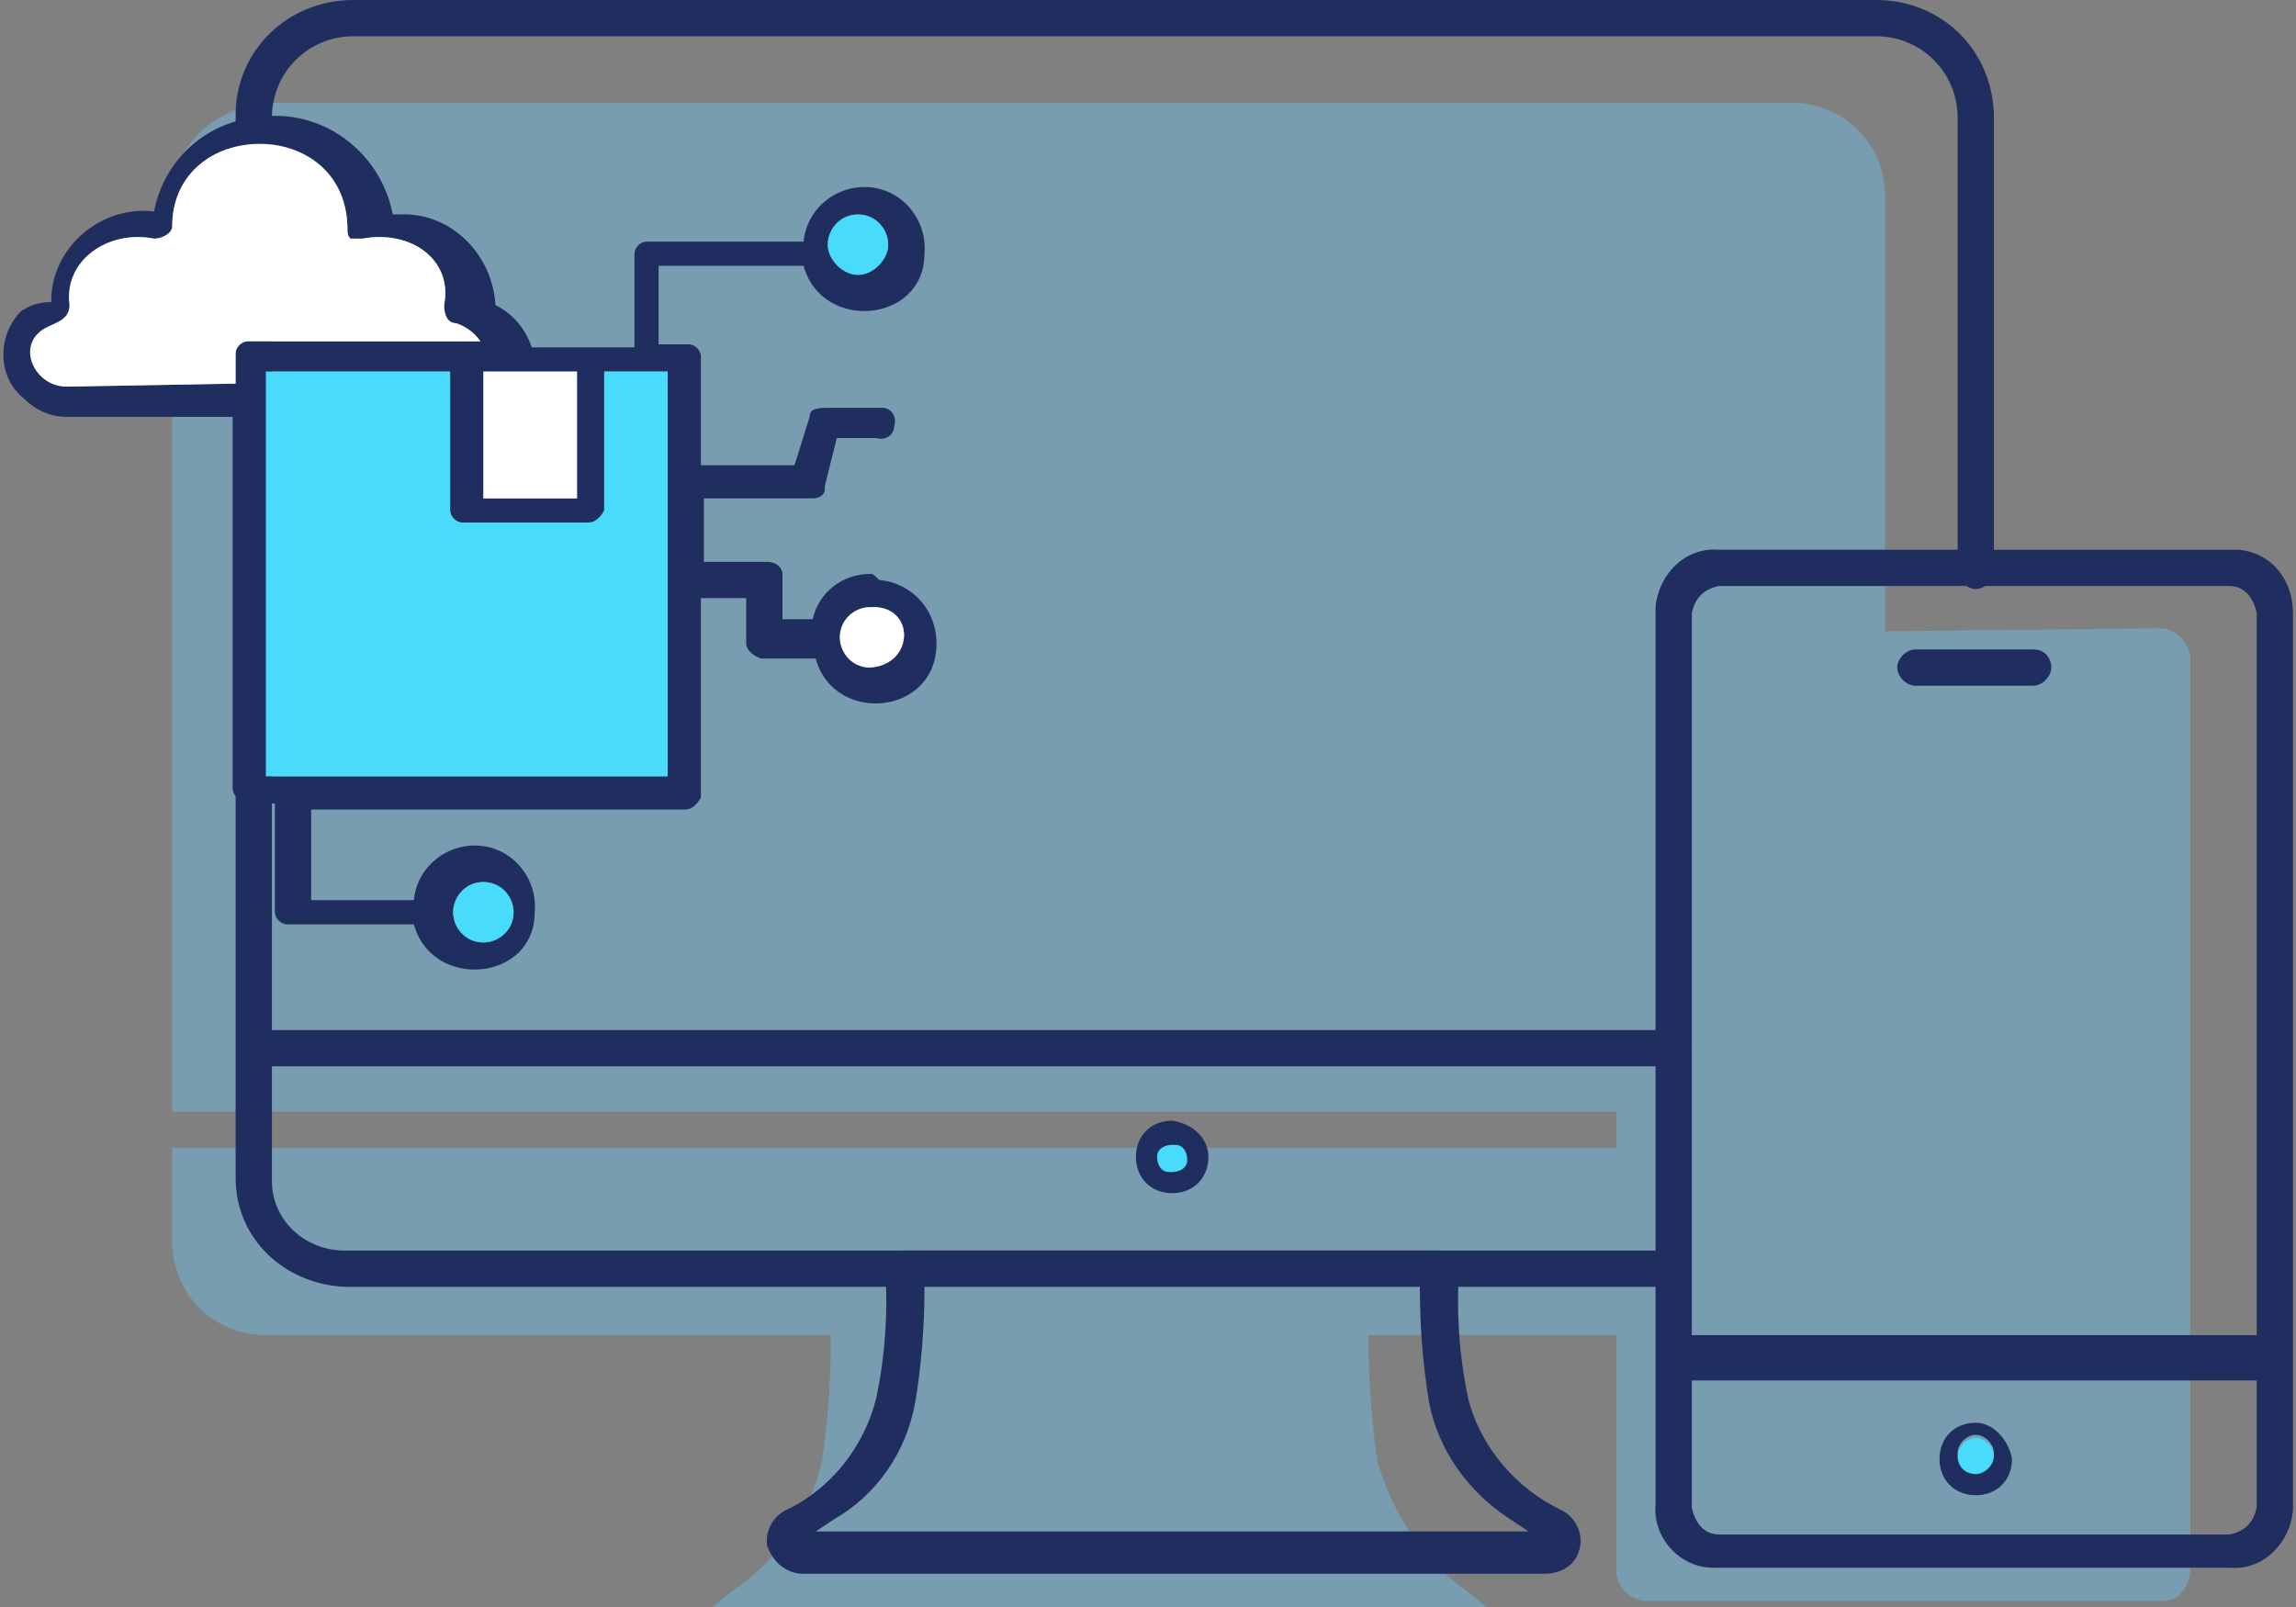 <?xml version="1.0" encoding="utf-8"?>
<!-- Generator: Adobe Illustrator 25.2.0, SVG Export Plug-In . SVG Version: 6.00 Build 0)  -->
<svg version="1.1" id="Layer_1" xmlns="http://www.w3.org/2000/svg" xmlns:xlink="http://www.w3.org/1999/xlink" x="0px" y="0px"
	 viewBox="0 0 76 53.2" style="enable-background:new 0 0 76 53.2;" xml:space="preserve">
<rect x="0" y="0" width="76" height="53.2" fill="#808080" stroke="none"/>
<style type="text/css">
	.st0{opacity:0.5;fill:#70B9E0;enable-background:new    ;}
	.st1{fill:#1F2E5E;}
	.st2{fill:#48DBFB;}
	.st3{fill:#FFFFFF;}
</style>
<path class="st0" d="M71.5,20.8l-9.1,0.1V6.5c0-0.8-0.3-1.6-0.9-2.2c-0.6-0.6-1.4-0.9-2.2-0.9H8.5c-0.7,0.2-1.4,0.5-1.9,1
	C6,5,5.7,5.7,5.7,6.5v30.3h47.8V38H5.7v3.1c0,0.8,0.3,1.6,0.9,2.2c0.6,0.6,1.4,0.9,2.2,0.9h18.7v0.2c0,1.3-0.1,2.7-0.3,4
	c-0.4,1.8-1.5,3.3-3,4.3l-0.6,0.5h25.6l-0.6-0.5c-1.5-1-2.5-2.6-3-4.3c-0.2-1.3-0.3-2.7-0.3-4v-0.2h8.2v7.9c0.1,0.5,0.4,0.8,0.9,0.9
	h17.2c0.5,0,0.8-0.4,0.9-0.9V21.7C72.4,21.2,72,20.8,71.5,20.8z"/>
<path class="st1" d="M26,50c-0.4,0.2-0.7,0.7-0.6,1.2c0.2,0.5,0.6,0.9,1.2,0.9h24.5c0.6,0,1.1-0.3,1.2-0.9c0.1-0.5-0.2-1-0.6-1.2
	c-1.5-0.7-2.7-2.1-3.1-3.7c-0.3-1.4-0.4-2.9-0.3-4.3c0-0.2,0-0.3-0.2-0.4c-0.1-0.1-0.3-0.2-0.5-0.2H29.9c-0.3,0-0.6,0.2-0.6,0.5
	c0,0,0,0.1,0,0.1c0.1,1.4,0,2.9-0.3,4.3C28.6,47.9,27.5,49.3,26,50z M30.3,46.4c0.2-1.2,0.3-2.5,0.3-3.7v-0.3H47v0.3
	c0,1.2,0.1,2.5,0.3,3.7c0.3,1.6,1.3,3,2.7,3.9l0.6,0.4H27l0.6-0.4C29,49.5,30,48.1,30.3,46.4L30.3,46.4z"/>
<path class="st1" d="M38.8,37.1c-0.7,0-1.2,0.5-1.2,1.2s0.5,1.2,1.2,1.2c0.7,0,1.2-0.5,1.2-1.2c0,0,0,0,0,0
	C40,37.7,39.5,37.2,38.8,37.1z"/>
<path class="st1" d="M62.1,0H11.7C9.5,0,7.8,1.7,7.8,3.8c0,0,0,0,0,0.1V39c0,2,1.6,3.5,3.6,3.6h44c0.3,0,0.6-0.3,0.5-0.7
	c0-0.3-0.2-0.5-0.5-0.5h-44c-1.3,0-2.4-1-2.4-2.3c0,0,0-0.1,0-0.1v-3.7h46.4c0.3,0,0.6-0.3,0.6-0.6s-0.3-0.6-0.6-0.6H9V3.9
	c0-1.5,1.2-2.7,2.7-2.7c0,0,0,0,0,0h50.4c1.5,0,2.7,1.2,2.7,2.7c0,0,0,0,0,0v15c0,0.3,0.3,0.6,0.6,0.6c0.3,0,0.6-0.3,0.6-0.6v-15
	C66,1.7,64.3,0,62.1,0z"/>
<path class="st1" d="M75.1,44.2H55.7v1.5h19.4V44.2z"/>
<path class="st1" d="M75.9,20.3c0-1.1-0.7-2-1.8-2.1c-0.1,0-0.1,0-0.2,0h-17c-1.1-0.1-2,0.8-2.1,1.9c0,0.1,0,0.1,0,0.2v29.5
	c-0.1,1.1,0.8,2.1,1.9,2.1c0.1,0,0.1,0,0.2,0h16.9c1.1,0.1,2-0.8,2.1-1.9c0-0.1,0-0.1,0-0.2V20.3L75.9,20.3z M74.7,49.9
	c-0.1,0.5-0.4,0.8-0.9,0.9H56.9c-0.5,0-0.8-0.4-0.9-0.9V20.3c0.1-0.5,0.4-0.8,0.9-0.9h16.9c0.5,0,0.8,0.4,0.9,0.9V49.9z"/>
<path class="st1" d="M65.4,47.1c-0.7,0-1.2,0.5-1.2,1.2c0,0.7,0.5,1.2,1.2,1.2c0.7,0,1.2-0.5,1.2-1.2C66.5,47.7,66,47.1,65.4,47.1z
	 M65.4,48.7c-0.3,0-0.6-0.3-0.6-0.6c0-0.3,0.3-0.6,0.6-0.6c0.3,0,0.6,0.3,0.6,0.6v0C65.9,48.5,65.7,48.7,65.4,48.7z"/>
<path class="st1" d="M67.3,21.5h-3.9c-0.3,0-0.6,0.3-0.6,0.6c0,0.3,0.3,0.6,0.6,0.6h3.9c0.3,0,0.6-0.3,0.6-0.6
	C67.9,21.8,67.7,21.5,67.3,21.5z"/>
<path class="st2" d="M38.8,38.8c0.2,0,0.5-0.1,0.5-0.4c0-0.2-0.1-0.5-0.4-0.5c0,0-0.1,0-0.1,0c-0.2,0-0.5,0.1-0.5,0.4
	c0,0.2,0.1,0.5,0.4,0.5C38.7,38.8,38.8,38.8,38.8,38.8z"/>
<path class="st2" d="M65.4,48.8c0.3,0,0.6-0.3,0.6-0.6s-0.3-0.6-0.6-0.6c-0.3,0-0.6,0.3-0.6,0.6C64.8,48.6,65.1,48.8,65.4,48.8
	C65.4,48.8,65.4,48.8,65.4,48.8z"/>
<path class="st1" d="M28.8,19c-0.9,0-1.7,0.6-1.9,1.5h-1V19c0-0.2-0.2-0.4-0.5-0.4h-2.1v-2.1h3.6c0.2,0,0.4-0.1,0.4-0.3
	c0,0,0-0.1,0-0.1l0.4-1.6H29c0.3,0.1,0.6-0.1,0.6-0.4c0.1-0.3-0.1-0.6-0.4-0.6c-0.1,0-0.2,0-0.3,0h-1.5c-0.5,0-0.6,0.1-0.6,0.3
	l-0.5,1.6h-3.1v-3.6c0-0.2-0.2-0.4-0.4-0.4h-1V8.8h4.8c0.6,2.2,4,1.9,4-0.4c0.1-1.1-0.7-2.1-1.8-2.2c-1.1-0.1-2.1,0.7-2.2,1.8l0,0
	h-5.2c-0.2,0-0.4,0.2-0.4,0.4v3.1h-3.4c-0.2-0.6-0.6-1.1-1.2-1.4c-0.1-1.7-1.5-3.1-3.2-3c-0.1,0-0.1,0-0.2,0
	c-0.4-2.1-2.4-3.6-4.6-3.2C6.7,4.1,5.4,5.4,5.1,7C3.4,6.8,1.8,8.1,1.7,9.8c0,0.1,0,0.1,0,0.2c-0.4,0-0.7,0.1-1,0.3
	c-0.8,0.8-0.8,2.2,0.1,2.9c0.4,0.4,0.9,0.6,1.4,0.6h5.5v12.3c0,0.2,0.2,0.4,0.4,0.5h1v3.6c0,0.2,0.2,0.4,0.4,0.4h4.2
	c0.6,2.2,4,1.9,4-0.4c0.1-1.1-0.7-2.1-1.8-2.2s-2.1,0.7-2.2,1.8l0,0h-3.4v-3h12.4c0.2,0,0.4-0.2,0.5-0.4v-6.6h1.5v1.5
	c0,0.2,0.2,0.4,0.5,0.5h1.8c0.6,2.2,4,1.9,4-0.5c0-1.1-0.8-2-1.9-2.1C28.9,19,28.9,19,28.8,19z M28.4,7.1c0.6,0,1,0.5,1,1
	s-0.5,1-1,1s-1-0.5-1-1S27.8,7.1,28.4,7.1z M16,29.2c0.6,0,1,0.5,1,1c0,0.6-0.5,1-1,1c-0.6,0-1-0.5-1-1C15,29.7,15.4,29.2,16,29.2z
	 M16,12.3h3.1v4.2H16V12.3z M2.3,12.8c-1,0-1.6-1.2-0.9-1.8c0.3-0.3,1-0.3,1-0.9C2.1,8.6,3.6,7.6,5.1,7.9c0.3,0,0.6-0.2,0.6-0.4
	c0-3.6,5.7-3.7,5.8,0c0,0.2,0,0.3,0.1,0.4h0.4c1.6-0.3,3,0.7,2.7,2.2c0,0.3,0.1,0.6,0.4,0.6c0.3,0.1,0.6,0.3,0.8,0.6H8.2
	c-0.2,0-0.4,0.2-0.4,0.4v1L2.3,12.8z M22.3,25.7H8.8V12.3h6.1v4.6c0,0.2,0.2,0.4,0.4,0.4h4.2c0.2,0,0.4-0.2,0.5-0.4v-4.6h2.1v13.4
	L22.3,25.7z M28.8,22.1c-0.6,0-1-0.5-1-1c0-0.6,0.5-1,1-1C30.3,20,30.3,22,28.8,22.1z"/>
<path class="st3" d="M2.2,12.8c-1,0-1.6-1.2-0.9-1.8c0.3-0.3,1-0.3,1-0.9C2.1,8.6,3.6,7.6,5.1,7.9c0.3,0,0.6-0.2,0.6-0.4
	c0-3.6,5.7-3.7,5.8,0c0,0.2,0,0.3,0.1,0.4h0.4c1.6-0.3,3,0.7,2.7,2.2c0,0.3,0.1,0.6,0.4,0.6c0.3,0.1,0.6,0.3,0.8,0.6H8.2
	c-0.2,0-0.4,0.2-0.4,0.4v1L2.2,12.8z"/>
<path class="st3" d="M19.1,12.3H16v4.2h3.1L19.1,12.3z"/>
<path class="st2" d="M22.3,25.7H8.8V12.3h6.1v4.6c0,0.2,0.2,0.4,0.4,0.4h4.2c0.2,0,0.4-0.2,0.5-0.4v-4.6h2.1v13.4H22.3z"/>
<path class="st2" d="M16,29.2c0.6,0,1,0.5,1,1c0,0.6-0.5,1-1,1c-0.6,0-1-0.5-1-1C15,29.7,15.4,29.2,16,29.2z"/>
<path class="st3" d="M28.8,22.1c-0.6,0-1-0.5-1-1c0-0.6,0.5-1,1-1C30.3,20,30.3,22,28.8,22.1z"/>
<path class="st2" d="M28.4,7.1c0.6,0,1,0.5,1,1s-0.5,1-1,1s-1-0.5-1-1S27.8,7.1,28.4,7.1z"/>
</svg>
